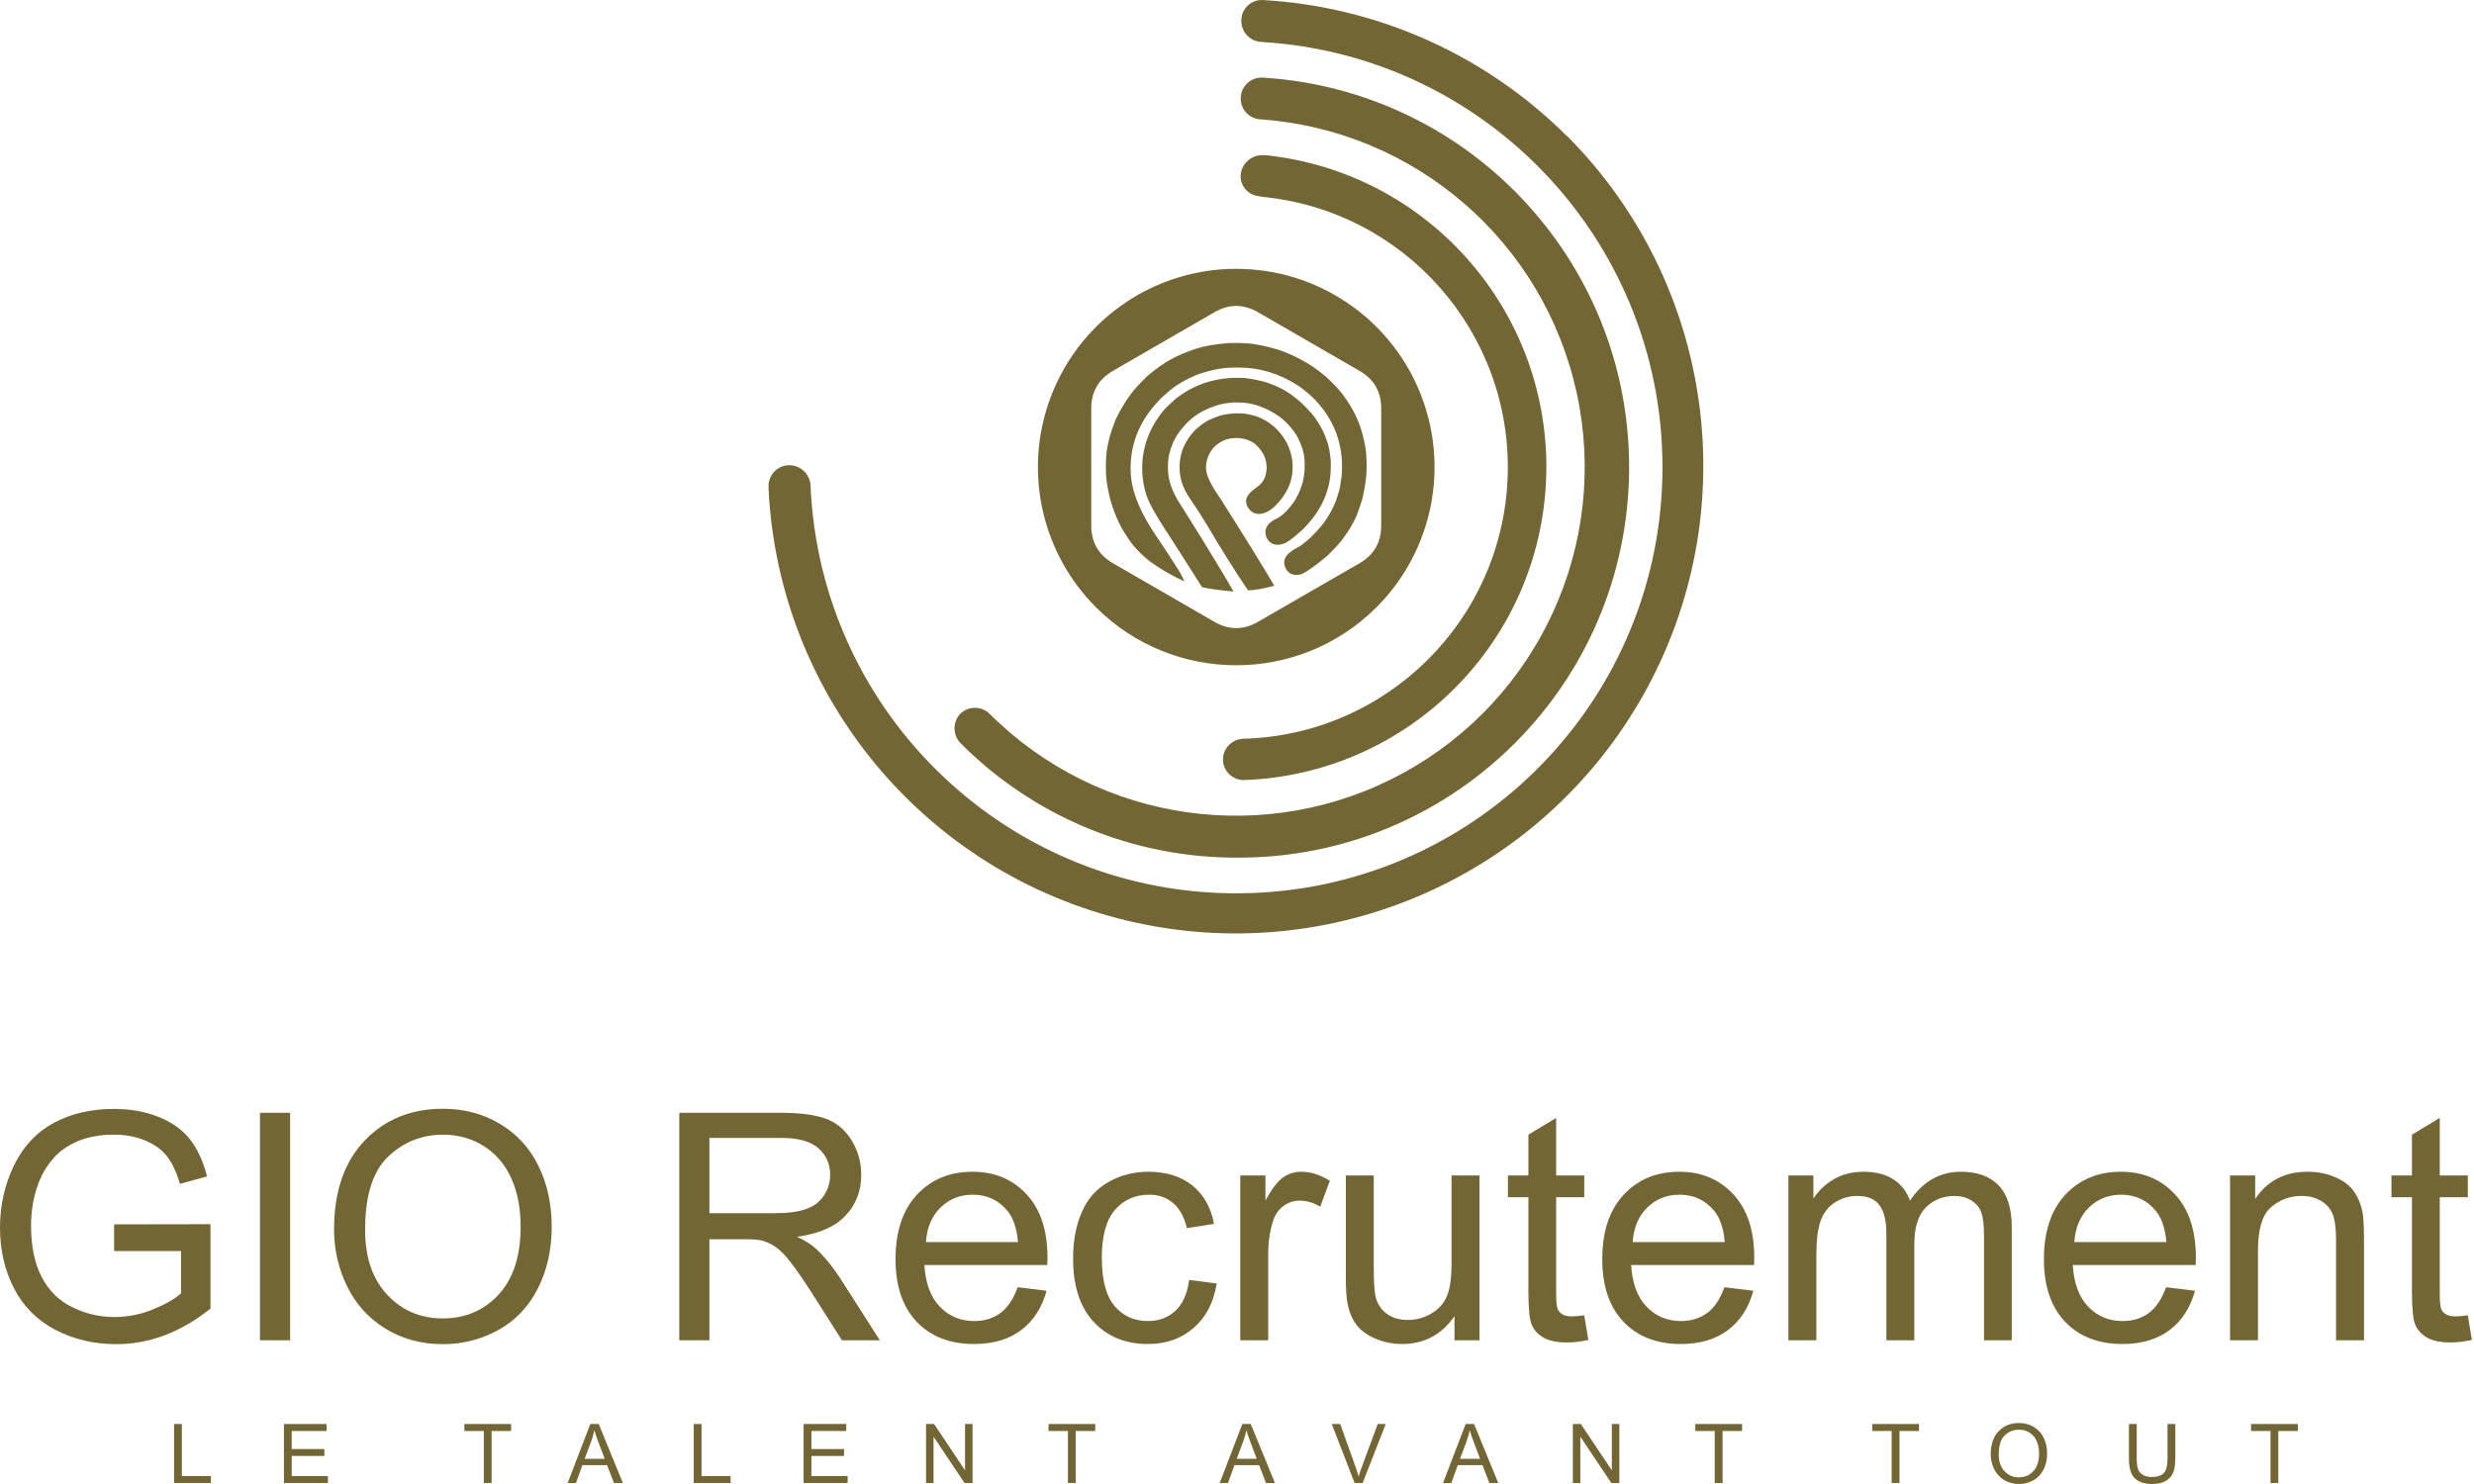 <?xml version="1.0" encoding="UTF-8" standalone="no"?><!DOCTYPE svg PUBLIC "-//W3C//DTD SVG 1.1//EN" "http://www.w3.org/Graphics/SVG/1.1/DTD/svg11.dtd"><svg width="100%" height="100%" viewBox="0 0 300 180" version="1.1" xmlns="http://www.w3.org/2000/svg" xmlns:xlink="http://www.w3.org/1999/xlink" xml:space="preserve" xmlns:serif="http://www.serif.com/" style="fill-rule:evenodd;clip-rule:evenodd;stroke-linejoin:round;stroke-miterlimit:2;"><path d="M21.105,179.879l-0,-7.156l0.95,-0l0,6.312l3.523,-0l-0,0.844l-4.473,-0Z" style="fill:#736635;fill-rule:nonzero;"/><path d="M34.43,179.879l0,-7.156l5.172,-0l0,0.847l-4.227,0l0,2.188l3.957,-0l0,0.84l-3.957,0l0,2.437l4.391,-0l-0,0.844l-5.336,-0Z" style="fill:#736635;fill-rule:nonzero;"/><path d="M58.668,179.879l-0,-6.309l-2.359,0l-0,-0.847l5.671,-0l-0,0.847l-2.367,0l-0,6.309l-0.945,-0Z" style="fill:#736635;fill-rule:nonzero;"/><path d="M68.836,179.879l2.746,-7.156l1.02,-0l2.929,7.156l-1.078,-0l-0.836,-2.168l-2.992,-0l-0.785,2.168l-1.004,-0Zm2.062,-2.938l2.426,-0l-0.746,-1.98c-0.226,-0.602 -0.398,-1.098 -0.508,-1.484c-0.09,0.457 -0.218,0.914 -0.386,1.367l-0.786,2.097Z" style="fill:#736635;fill-rule:nonzero;"/><path d="M84.125,179.879l0,-7.156l0.945,-0l-0,6.312l3.524,-0l0,0.844l-4.469,-0Z" style="fill:#736635;fill-rule:nonzero;"/><path d="M97.445,179.879l-0,-7.156l5.172,-0l-0,0.847l-4.226,0l-0,2.188l3.957,-0l-0,0.84l-3.957,0l-0,2.437l4.394,-0l0,0.844l-5.34,-0Z" style="fill:#736635;fill-rule:nonzero;"/><path d="M112.293,179.879l-0,-7.156l0.973,-0l3.757,5.617l0,-5.617l0.907,-0l0,7.156l-0.969,-0l-3.758,-5.621l0,5.621l-0.91,-0Z" style="fill:#736635;fill-rule:nonzero;"/><path d="M129.5,179.879l0,-6.309l-2.355,0l-0,-0.847l5.667,-0l-0,0.847l-2.367,0l0,6.309l-0.945,-0Z" style="fill:#736635;fill-rule:nonzero;"/><path d="M147.902,179.879l2.746,-7.156l1.02,-0l2.93,7.156l-1.078,-0l-0.836,-2.168l-2.993,-0l-0.785,2.168l-1.004,-0Zm2.063,-2.938l2.426,-0l-0.746,-1.98c-0.227,-0.602 -0.399,-1.098 -0.508,-1.484c-0.09,0.457 -0.219,0.914 -0.387,1.367l-0.785,2.097Z" style="fill:#736635;fill-rule:nonzero;"/><path d="M164.262,179.879l-2.774,-7.156l1.028,-0l1.859,5.199c0.148,0.414 0.273,0.805 0.375,1.172c0.109,-0.391 0.238,-0.782 0.387,-1.172l1.929,-5.199l0.969,-0l-2.801,7.156l-0.972,-0Z" style="fill:#736635;fill-rule:nonzero;"/><path d="M174.984,179.879l2.746,-7.156l1.02,-0l2.93,7.156l-1.078,-0l-0.836,-2.168l-2.993,-0l-0.785,2.168l-1.004,-0Zm2.063,-2.938l2.426,-0l-0.746,-1.98c-0.227,-0.602 -0.399,-1.098 -0.508,-1.484c-0.09,0.457 -0.219,0.914 -0.387,1.367l-0.785,2.097Z" style="fill:#736635;fill-rule:nonzero;"/><path d="M190.727,179.879l0,-7.156l0.968,-0l3.758,5.617l0,-5.617l0.91,-0l0,7.156l-0.972,-0l-3.758,-5.621l-0,5.621l-0.906,-0Z" style="fill:#736635;fill-rule:nonzero;"/><path d="M207.93,179.879l-0,-6.309l-2.356,0l0,-0.847l5.672,-0l0,0.847l-2.367,0l-0,6.309l-0.949,-0Z" style="fill:#736635;fill-rule:nonzero;"/><path d="M229.383,179.879l-0,-6.309l-2.356,0l-0,-0.847l5.672,-0l0,0.847l-2.367,0l0,6.309l-0.949,-0Z" style="fill:#736635;fill-rule:nonzero;"/><path d="M241.395,176.395c0,-1.188 0.32,-2.118 0.957,-2.79c0.636,-0.671 1.46,-1.007 2.468,-1.007c0.66,-0 1.254,0.156 1.785,0.472c0.532,0.317 0.934,0.758 1.215,1.321c0.278,0.566 0.414,1.203 0.414,1.921c-0,0.723 -0.144,1.372 -0.437,1.946c-0.293,0.574 -0.707,1.008 -1.246,1.301c-0.535,0.293 -1.113,0.441 -1.735,0.441c-0.675,0 -1.277,-0.164 -1.808,-0.488c-0.528,-0.324 -0.93,-0.77 -1.203,-1.332c-0.274,-0.563 -0.41,-1.157 -0.41,-1.785Zm0.976,0.015c0,0.86 0.231,1.539 0.695,2.035c0.465,0.496 1.043,0.746 1.743,0.746c0.714,-0 1.3,-0.25 1.761,-0.753c0.461,-0.5 0.692,-1.211 0.692,-2.133c-0,-0.582 -0.102,-1.09 -0.297,-1.524c-0.195,-0.433 -0.485,-0.769 -0.863,-1.011c-0.379,-0.239 -0.805,-0.356 -1.278,-0.356c-0.668,0 -1.246,0.231 -1.73,0.688c-0.481,0.46 -0.723,1.23 -0.723,2.308Z" style="fill:#736635;fill-rule:nonzero;"/><path d="M262.836,172.723l0.945,-0l0,4.136c0,0.719 -0.082,1.289 -0.242,1.711c-0.164,0.422 -0.457,0.766 -0.883,1.032c-0.426,0.265 -0.98,0.398 -1.672,0.398c-0.668,-0 -1.219,-0.117 -1.644,-0.348c-0.426,-0.23 -0.731,-0.562 -0.91,-1c-0.184,-0.437 -0.274,-1.035 -0.274,-1.793l0,-4.136l0.945,-0l0,4.129c0,0.621 0.059,1.082 0.172,1.375c0.117,0.293 0.317,0.519 0.598,0.679c0.281,0.16 0.625,0.239 1.031,0.239c0.695,-0 1.192,-0.157 1.489,-0.473c0.297,-0.317 0.445,-0.922 0.445,-1.82l-0,-4.129Z" style="fill:#736635;fill-rule:nonzero;"/><path d="M275.324,179.879l0,-6.309l-2.359,0l-0,-0.847l5.672,-0l-0,0.847l-2.367,0l-0,6.309l-0.946,-0Z" style="fill:#736635;fill-rule:nonzero;"/><path d="M13.836,151.746l0,-3.238l11.687,-0.02l0,10.239c-1.793,1.433 -3.644,2.507 -5.55,3.23c-1.911,0.723 -3.868,1.082 -5.875,1.082c-2.711,-0 -5.172,-0.582 -7.387,-1.742c-2.215,-1.16 -3.887,-2.84 -5.016,-5.035c-1.129,-2.196 -1.695,-4.649 -1.695,-7.36c0,-2.683 0.562,-5.191 1.684,-7.519c1.125,-2.328 2.738,-4.055 4.847,-5.188c2.11,-1.129 4.535,-1.691 7.285,-1.691c1.996,0 3.801,0.32 5.411,0.969c1.613,0.644 2.878,1.547 3.793,2.699c0.918,1.156 1.613,2.66 2.089,4.519l-3.293,0.903c-0.414,-1.406 -0.929,-2.508 -1.543,-3.313c-0.617,-0.804 -1.492,-1.445 -2.636,-1.929c-1.141,-0.485 -2.41,-0.723 -3.801,-0.723c-1.668,0 -3.113,0.254 -4.332,0.762c-1.215,0.507 -2.199,1.175 -2.945,2.004c-0.747,0.828 -1.325,1.738 -1.739,2.73c-0.703,1.707 -1.054,3.555 -1.054,5.551c0,2.461 0.422,4.519 1.269,6.176c0.848,1.656 2.078,2.886 3.699,3.687c1.618,0.805 3.336,1.207 5.157,1.207c1.582,0 3.125,-0.305 4.632,-0.914c1.504,-0.609 2.649,-1.258 3.426,-1.949l-0,-5.137l-8.113,0Z" style="fill:#736635;fill-rule:nonzero;"/><path d="M31.527,134.973l3.652,0.001l0,27.598l-3.652,0l0,-27.599Z" style="fill:#736635;fill-rule:nonzero;"/><path d="M40.508,149.129c-0,-4.582 1.23,-8.168 3.687,-10.758c2.461,-2.59 5.637,-3.887 9.528,-3.887c2.547,0 4.843,0.61 6.886,1.825c2.047,1.218 3.605,2.914 4.68,5.093c1.074,2.176 1.609,4.645 1.609,7.407c0,2.796 -0.566,5.3 -1.695,7.511c-1.13,2.207 -2.726,3.879 -4.801,5.016c-2.07,1.137 -4.3,1.703 -6.699,1.703c-2.598,-0 -4.918,-0.629 -6.965,-1.883c-2.047,-1.254 -3.593,-2.968 -4.648,-5.136c-1.055,-2.172 -1.582,-4.469 -1.582,-6.891Zm3.765,0.055c-0,3.328 0.895,5.945 2.68,7.859c1.789,1.914 4.031,2.871 6.731,2.871c2.75,-0 5.011,-0.965 6.785,-2.898c1.777,-1.934 2.664,-4.676 2.664,-8.227c-0,-2.246 -0.379,-4.207 -1.137,-5.883c-0.762,-1.676 -1.871,-2.972 -3.332,-3.894c-1.465,-0.922 -3.105,-1.383 -4.922,-1.383c-2.586,0 -4.812,0.887 -6.676,2.66c-1.863,1.777 -2.793,4.742 -2.793,8.895Z" style="fill:#736635;fill-rule:nonzero;"/><path d="M82.371,162.57l0,-27.597l12.234,-0c2.461,-0 4.329,0.25 5.61,0.746c1.281,0.492 2.305,1.367 3.07,2.625c0.766,1.254 1.149,2.64 1.149,4.16c-0,1.957 -0.637,3.605 -1.903,4.949c-1.269,1.344 -3.226,2.195 -5.875,2.559c0.969,0.465 1.703,0.926 2.203,1.375c1.067,0.98 2.079,2.203 3.032,3.672l4.8,7.511l-4.593,-0l-3.653,-5.742c-1.066,-1.656 -1.945,-2.926 -2.633,-3.805c-0.691,-0.875 -1.308,-1.492 -1.855,-1.843c-0.547,-0.352 -1.102,-0.594 -1.668,-0.735c-0.414,-0.086 -1.09,-0.133 -2.031,-0.133l-4.235,0l0,12.258l-3.652,-0Zm3.652,-15.418l7.848,0c1.672,0 2.977,-0.172 3.918,-0.519c0.938,-0.344 1.656,-0.895 2.145,-1.656c0.488,-0.758 0.734,-1.582 0.734,-2.473c-0,-1.305 -0.473,-2.379 -1.422,-3.219c-0.949,-0.844 -2.445,-1.262 -4.488,-1.262l-8.735,-0l0,9.129Z" style="fill:#736635;fill-rule:nonzero;"/><path d="M123.406,156.129l3.5,0.433c-0.551,2.047 -1.574,3.633 -3.066,4.762c-1.496,1.133 -3.402,1.696 -5.723,1.696c-2.926,0 -5.242,-0.899 -6.957,-2.7c-1.711,-1.8 -2.566,-4.328 -2.566,-7.578c0,-3.363 0.863,-5.972 2.597,-7.832c1.731,-1.855 3.977,-2.785 6.739,-2.785c2.672,0 4.855,0.91 6.55,2.73c1.692,1.821 2.54,4.379 2.54,7.68c-0,0.203 -0.008,0.504 -0.02,0.903l-14.906,-0c0.125,2.199 0.746,3.878 1.863,5.046c1.117,1.168 2.508,1.75 4.18,1.75c1.242,-0 2.301,-0.328 3.179,-0.98c0.879,-0.652 1.575,-1.692 2.09,-3.125Zm-11.125,-5.477l11.164,0c-0.152,-1.679 -0.578,-2.941 -1.281,-3.781c-1.078,-1.305 -2.48,-1.961 -4.199,-1.961c-1.555,-0 -2.863,0.524 -3.922,1.563c-1.063,1.043 -1.648,2.437 -1.762,4.179Z" style="fill:#736635;fill-rule:nonzero;"/><path d="M144.207,155.246l3.332,0.434c-0.367,2.297 -1.297,4.093 -2.797,5.39c-1.5,1.301 -3.34,1.95 -5.523,1.95c-2.739,0 -4.938,-0.895 -6.598,-2.684c-1.664,-1.785 -2.496,-4.348 -2.496,-7.688c0,-2.16 0.358,-4.046 1.074,-5.664c0.715,-1.621 1.805,-2.836 3.266,-3.644c1.461,-0.809 3.051,-1.215 4.769,-1.215c2.172,0 3.95,0.551 5.328,1.648c1.383,1.098 2.266,2.657 2.657,4.676l-3.297,0.512c-0.313,-1.344 -0.867,-2.356 -1.664,-3.031c-0.797,-0.68 -1.762,-1.02 -2.891,-1.02c-1.707,-0 -3.094,0.613 -4.16,1.836c-1.066,1.227 -1.598,3.16 -1.598,5.809c-0,2.683 0.512,4.636 1.543,5.855c1.028,1.215 2.371,1.824 4.028,1.824c1.332,-0 2.441,-0.406 3.332,-1.222c0.89,-0.817 1.457,-2.071 1.695,-3.766Z" style="fill:#736635;fill-rule:nonzero;"/><path d="M150.398,162.57l-0,-19.992l3.051,-0l0,3.031c0.778,-1.418 1.496,-2.355 2.153,-2.804c0.66,-0.453 1.386,-0.68 2.175,-0.68c1.141,0 2.301,0.363 3.481,1.094l-1.164,3.144c-0.828,-0.492 -1.656,-0.734 -2.485,-0.734c-0.742,0 -1.406,0.223 -1.996,0.668c-0.59,0.445 -1.011,1.062 -1.261,1.851c-0.375,1.207 -0.567,2.524 -0.567,3.954l0,10.468l-3.387,-0Z" style="fill:#736635;fill-rule:nonzero;"/><path d="M176.375,162.57l0,-2.937c-1.555,2.258 -3.672,3.387 -6.344,3.387c-1.179,0 -2.281,-0.227 -3.304,-0.676c-1.024,-0.453 -1.782,-1.02 -2.278,-1.703c-0.496,-0.688 -0.844,-1.524 -1.043,-2.516c-0.14,-0.664 -0.207,-1.719 -0.207,-3.16l0,-12.387l3.387,-0l-0,11.086c-0,1.77 0.07,2.961 0.207,3.578c0.215,0.891 0.664,1.59 1.355,2.098c0.692,0.508 1.543,0.762 2.559,0.762c1.02,-0 1.973,-0.258 2.863,-0.782c0.891,-0.519 1.52,-1.23 1.891,-2.125c0.371,-0.898 0.555,-2.199 0.555,-3.906l0,-10.711l3.39,-0l0,19.992l-3.031,-0Z" style="fill:#736635;fill-rule:nonzero;"/><path d="M192.109,159.539l0.493,2.992c-0.954,0.199 -1.809,0.301 -2.563,0.301c-1.227,0 -2.184,-0.195 -2.859,-0.582c-0.68,-0.391 -1.157,-0.902 -1.43,-1.535c-0.277,-0.633 -0.414,-1.969 -0.414,-4l-0,-11.5l-2.484,0l0,-2.637l2.484,-0l-0,-4.949l3.367,-2.035l0,6.984l3.406,-0l-0,2.637l-3.406,0l0,11.687c0,0.965 0.063,1.586 0.18,1.864c0.121,0.277 0.312,0.496 0.582,0.66c0.269,0.164 0.656,0.242 1.16,0.242c0.375,-0 0.871,-0.043 1.484,-0.129Z" style="fill:#736635;fill-rule:nonzero;"/><path d="M209.109,156.129l3.5,0.433c-0.55,2.047 -1.574,3.633 -3.066,4.762c-1.496,1.133 -3.402,1.696 -5.723,1.696c-2.925,0 -5.242,-0.899 -6.957,-2.7c-1.711,-1.8 -2.57,-4.328 -2.57,-7.578c-0,-3.363 0.867,-5.972 2.598,-7.832c1.734,-1.855 3.98,-2.785 6.742,-2.785c2.672,0 4.855,0.91 6.547,2.73c1.695,1.821 2.543,4.379 2.543,7.68c0,0.203 -0.008,0.504 -0.02,0.903l-14.906,-0c0.125,2.199 0.746,3.878 1.863,5.046c1.117,1.168 2.508,1.75 4.18,1.75c1.242,-0 2.301,-0.328 3.18,-0.98c0.878,-0.652 1.574,-1.692 2.089,-3.125Zm-11.125,-5.477l11.161,0c-0.149,-1.679 -0.575,-2.941 -1.278,-3.781c-1.082,-1.305 -2.48,-1.961 -4.199,-1.961c-1.555,-0 -2.863,0.524 -3.926,1.563c-1.058,1.043 -1.644,2.437 -1.758,4.179Z" style="fill:#736635;fill-rule:nonzero;"/><path d="M216.863,162.57l0,-19.992l3.032,-0l0,2.805c0.628,-0.981 1.46,-1.766 2.503,-2.363c1.04,-0.594 2.227,-0.895 3.559,-0.895c1.481,0 2.691,0.309 3.641,0.922c0.949,0.617 1.617,1.476 2.004,2.582c1.582,-2.336 3.64,-3.504 6.175,-3.504c1.981,0 3.508,0.551 4.575,1.648c1.066,1.098 1.597,2.789 1.597,5.075l0,13.722l-3.367,-0l0,-12.593c0,-1.356 -0.109,-2.332 -0.332,-2.93c-0.219,-0.594 -0.617,-1.074 -1.195,-1.438c-0.575,-0.363 -1.254,-0.547 -2.032,-0.547c-1.406,0 -2.574,0.469 -3.5,1.403c-0.929,0.933 -1.394,2.43 -1.394,4.488l-0,11.617l-3.387,-0l0,-12.988c0,-1.508 -0.277,-2.637 -0.828,-3.391c-0.555,-0.753 -1.457,-1.129 -2.711,-1.129c-0.953,0 -1.836,0.25 -2.644,0.754c-0.809,0.5 -1.399,1.235 -1.762,2.204c-0.363,0.964 -0.543,2.359 -0.543,4.175l-0,10.375l-3.391,-0Z" style="fill:#736635;fill-rule:nonzero;"/><path d="M262.66,156.129l3.504,0.433c-0.555,2.047 -1.578,3.633 -3.07,4.762c-1.493,1.133 -3.403,1.696 -5.723,1.696c-2.922,0 -5.242,-0.899 -6.953,-2.7c-1.715,-1.8 -2.57,-4.328 -2.57,-7.578c0,-3.363 0.867,-5.972 2.597,-7.832c1.731,-1.855 3.977,-2.785 6.738,-2.785c2.672,0 4.856,0.91 6.551,2.73c1.696,1.821 2.539,4.379 2.539,7.68c0,0.203 -0.003,0.504 -0.015,0.903l-14.91,-0c0.125,2.199 0.746,3.878 1.863,5.046c1.117,1.168 2.512,1.75 4.179,1.75c1.243,-0 2.301,-0.328 3.18,-0.98c0.879,-0.652 1.575,-1.692 2.09,-3.125Zm-11.125,-5.477l11.164,0c-0.152,-1.679 -0.578,-2.941 -1.281,-3.781c-1.078,-1.305 -2.477,-1.961 -4.196,-1.961c-1.558,-0 -2.867,0.524 -3.925,1.563c-1.063,1.043 -1.649,2.437 -1.762,4.179Z" style="fill:#736635;fill-rule:nonzero;"/><path d="M270.418,162.57l-0,-19.992l3.047,-0l-0,2.844c1.469,-2.199 3.59,-3.297 6.363,-3.297c1.203,0 2.313,0.219 3.32,0.652c1.012,0.43 1.77,1 2.27,1.703c0.504,0.704 0.855,1.536 1.055,2.504c0.125,0.625 0.187,1.723 0.187,3.293l0,12.293l-3.387,-0l0,-12.16c0,-1.383 -0.132,-2.414 -0.394,-3.098c-0.266,-0.683 -0.734,-1.23 -1.402,-1.636c-0.672,-0.41 -1.461,-0.614 -2.364,-0.614c-1.445,0 -2.687,0.458 -3.738,1.376c-1.047,0.914 -1.57,2.652 -1.57,5.214l-0,10.918l-3.387,-0Z" style="fill:#736635;fill-rule:nonzero;"/><path d="M299.254,159.539l0.488,2.992c-0.953,0.199 -1.804,0.301 -2.558,0.301c-1.231,0 -2.184,-0.195 -2.864,-0.582c-0.675,-0.391 -1.152,-0.902 -1.429,-1.535c-0.278,-0.633 -0.414,-1.969 -0.414,-4l-0,-11.5l-2.485,0l0,-2.637l2.485,-0l-0,-4.949l3.371,-2.035l-0,6.984l3.406,-0l-0,2.637l-3.406,0l-0,11.687c-0,0.965 0.058,1.586 0.175,1.864c0.122,0.277 0.317,0.496 0.586,0.66c0.27,0.164 0.657,0.242 1.157,0.242c0.379,-0 0.875,-0.043 1.488,-0.129Z" style="fill:#736635;fill-rule:nonzero;"/><path d="M153.043,0c13.945,0.77 27.113,6.656 36.988,16.535l-0.019,-0.055c17.886,17.958 21.687,45.598 9.312,67.715c-12.375,22.117 -37.922,33.336 -62.582,27.489c-24.535,-5.825 -42.265,-27.141 -43.543,-52.297l-0,-0.703c0.063,-0.532 0.289,-1.039 0.653,-1.442c0.46,-0.496 1.097,-0.789 1.773,-0.816c1.395,-0.039 2.574,1.035 2.66,2.429c1.172,27.844 24.215,49.743 52.086,49.497c27.867,-0.247 50.524,-22.547 51.207,-50.407c0.68,-27.863 -20.851,-51.246 -48.676,-52.859c-1.394,-0.094 -2.457,-1.297 -2.375,-2.695c0.047,-1.325 1.125,-2.371 2.442,-2.391l0.074,0Zm44.48,58.262c-0.859,25.633 -21.968,45.922 -47.617,45.765c-12.558,0.008 -24.605,-5 -33.457,-13.91c-0.937,-0.996 -0.937,-2.551 -0,-3.547c0.989,-0.953 2.555,-0.953 3.543,-0c13.274,13.262 33.699,16.188 50.164,7.192c16.465,-9 25.032,-27.774 21.035,-46.106c-3.992,-18.336 -19.589,-31.844 -38.308,-33.176c-1.399,-0.054 -2.488,-1.234 -2.434,-2.632c0.051,-1.399 1.231,-2.493 2.629,-2.438c25.602,1.559 45.305,23.219 44.445,48.852Zm-44.515,-34.391c17.34,1.649 30.402,16.508 29.812,33.918c-0.593,17.406 -14.632,31.348 -32.043,31.813c-1.382,0.039 -2.484,1.171 -2.484,2.55c0.031,1.383 1.172,2.485 2.555,2.465c19.949,-0.711 35.953,-16.73 36.64,-36.683c0.684,-19.954 -14.179,-37.036 -34.035,-39.114l-0.461,0c-1.355,0.035 -2.461,1.094 -2.554,2.446c-0.051,1.332 0.976,2.457 2.304,2.535l0.266,0.07Zm19.121,23.586c3.719,8.992 1.656,19.336 -5.227,26.215c-9.398,9.359 -24.593,9.359 -33.992,-0c-6.883,-6.879 -8.945,-17.223 -5.222,-26.215c3.718,-8.988 12.492,-14.852 22.218,-14.852c9.731,-0 18.5,5.864 22.223,14.852Zm-19.586,-9.586c-1.758,-1.016 -3.516,-1.016 -5.273,0l-12.305,7.106c-1.758,1.015 -2.637,2.535 -2.637,4.566l0,14.211c0,2.027 0.879,3.551 2.637,4.566l12.305,7.106c1.757,1.015 3.515,1.015 5.273,0l12.309,-7.106c1.757,-1.015 2.636,-2.539 2.636,-4.566l0,-14.211c0,-2.031 -0.879,-3.551 -2.636,-4.566l-12.309,-7.106Zm-18.445,18.285l0,-0.015l0.015,-0.016l-0.015,-0.02l0.015,-0.093c0,-1.481 0.387,-3.18 1.164,-5.102c0.489,-1.066 1.118,-2.125 1.895,-3.172c0.41,-0.562 1.086,-1.289 2.023,-2.187c0.973,-0.821 1.907,-1.477 2.801,-1.973c0.801,-0.445 1.809,-0.871 3.027,-1.281c0.997,-0.324 2.293,-0.551 3.903,-0.68l0.39,-0.015l-0,0.015l0.032,-0.015l0.953,0l0.113,0.015l0.02,-0.015l0.093,0.015c1.34,0 2.969,0.313 4.891,0.942c1.078,0.398 2.148,0.914 3.207,1.55c0.656,0.391 1.422,0.957 2.297,1.703c1.058,1.004 1.762,1.778 2.105,2.329c0.809,1.101 1.442,2.285 1.895,3.547c0.519,1.574 0.777,2.953 0.777,4.128l0.016,0.063l-0.016,-0l0.016,0.019l-0,1.02l-0.016,0.016l0.016,0.015c-0,0.797 -0.16,1.949 -0.485,3.449c-0.304,1.059 -0.632,1.965 -0.988,2.719c-0.39,0.766 -0.918,1.594 -1.586,2.477c-0.433,0.531 -0.996,1.129 -1.683,1.797c-1.114,0.941 -2.051,1.636 -2.821,2.089c-0.332,0.172 -0.636,0.258 -0.906,0.258c-0.723,-0 -1.207,-0.355 -1.457,-1.066c-0.043,-0.195 -0.062,-0.363 -0.062,-0.504c0,-0.613 0.539,-1.203 1.617,-1.766c0.336,-0.16 0.871,-0.57 1.605,-1.23c0.938,-0.926 1.59,-1.699 1.957,-2.313c0.422,-0.648 0.774,-1.324 1.051,-2.023c0.391,-1.102 0.586,-1.82 0.586,-2.156l0.16,-1.035l-0.031,-0.016l0.031,-0.098l0,-0.144l0.016,-0.016l-0.016,-0.019l0.016,-0.063l0.015,-0.73c-0,-3.215 -1.191,-6.012 -3.574,-8.383c-0.887,-0.789 -1.539,-1.301 -1.961,-1.539c-2.203,-1.371 -4.527,-2.055 -6.976,-2.055l-0.746,0l-0.098,0.016l-0,-0.016l-0.016,0.016l-0.015,0c-1.09,0 -2.407,0.254 -3.95,0.757c-0.82,0.317 -1.648,0.727 -2.476,1.231c-0.531,0.316 -1.266,0.91 -2.203,1.781l-0.535,0.586c-2.063,2.297 -3.09,4.93 -3.09,7.899l0.015,0.179l-0.015,-0l0.015,0.016l-0,0.015c-0,2.114 0.883,4.543 2.653,7.286c1.437,2.136 2.496,3.75 3.176,4.84c0.234,0.398 0.468,0.843 0.695,1.328l-0.016,-0c-1.449,-0.661 -2.797,-1.43 -4.047,-2.317c-0.953,-0.742 -1.722,-1.492 -2.316,-2.25c-0.68,-0.949 -1.184,-1.758 -1.508,-2.426c-0.387,-0.757 -0.75,-1.703 -1.082,-2.835c-0.195,-0.711 -0.352,-1.485 -0.469,-2.313l-0.082,-0.891l0.016,0l-0.016,-0.015l-0.015,-0.828l0,-0.453l0.015,-0.016l-0.015,-0.016Zm15.394,-10.328l0,0.031l0.016,-0.031l0.926,0l0.015,0.031l0.016,-0.031c0.723,0.02 1.652,0.172 2.785,0.453c0.98,0.313 1.797,0.653 2.441,1.02c0.606,0.336 1.297,0.84 2.075,1.523c0.972,0.938 1.597,1.645 1.879,2.117c0.527,0.77 0.937,1.582 1.23,2.446c0.238,0.593 0.402,1.453 0.5,2.574l0,0.016l-0.016,-0l0.016,0.019l0,0.598c0,2.926 -1.207,5.535 -3.625,7.836c-1.113,0.98 -1.824,1.488 -2.137,1.519c-0.195,0.086 -0.406,0.129 -0.633,0.129l-0.031,0c-0.679,0 -1.156,-0.34 -1.426,-1.019l-0.082,-0.485c-0,-0.711 0.477,-1.277 1.426,-1.699c0.301,-0.152 0.653,-0.422 1.051,-0.809c0.641,-0.671 1.094,-1.285 1.363,-1.847c0.246,-0.43 0.485,-1.035 0.711,-1.813c0.129,-0.636 0.196,-1.097 0.196,-1.375l0.015,-0l-0.015,-0.035l0.015,-0.078l0,-0.875l-0.015,-0.082l0.015,-0l-0.015,-0.066c0,-0.786 -0.278,-1.735 -0.829,-2.848c-0.269,-0.496 -0.664,-1.027 -1.179,-1.586c-0.551,-0.563 -1.016,-0.949 -1.395,-1.168c-1.531,-0.981 -3.058,-1.473 -4.578,-1.473l-0.051,0l-0.015,-0.031l-0.016,0.031l-0.051,0l-0.015,-0.031l-0.016,0.031l-0.176,0l-0.019,-0.031l-0.016,0.031l-0.289,0l-0.098,0.016l0,-0.016c-0.679,0.067 -1.211,0.153 -1.586,0.258c-1.816,0.52 -3.23,1.371 -4.242,2.559c-0.586,0.636 -1.039,1.312 -1.359,2.023c-0.422,0.985 -0.633,1.906 -0.633,2.77l0,0.34l-0.016,0.015l0.016,0.016l0,0.035c0,1.422 0.539,2.93 1.617,4.516c2.742,4.359 4.852,7.82 6.332,10.375l-0.015,0.019l-0.016,0c-1.891,-0.176 -3.152,-0.351 -3.789,-0.535c-2.516,-3.973 -3.926,-6.18 -4.227,-6.621c-1.339,-2.031 -2.168,-3.52 -2.492,-4.469c-0.355,-1.07 -0.535,-2.176 -0.535,-3.32c0,-2.481 0.816,-4.758 2.445,-6.832c0.246,-0.324 0.762,-0.836 1.539,-1.535c1.465,-1.168 3.071,-1.938 4.805,-2.317c0.629,-0.14 1.363,-0.238 2.203,-0.289Zm0.262,4.305l-0,0.035l0.016,-0.035l0.5,-0l0.035,0.035l0.015,-0.035l0.016,-0l0.016,0.035l0.015,-0.035c0.477,-0 1.117,0.113 1.926,0.34c1.641,0.582 2.887,1.664 3.742,3.238c0.473,0.984 0.711,1.941 0.711,2.883l0,0.097c0,1.789 -0.769,3.414 -2.316,4.871c-0.645,0.52 -1.235,0.778 -1.762,0.778c-0.66,-0 -1.152,-0.352 -1.473,-1.051c-0.054,-0.152 -0.09,-0.309 -0.097,-0.469c0,-0.543 0.398,-1.086 1.195,-1.636c0.574,-0.391 0.941,-0.836 1.102,-1.344c0.128,-0.367 0.195,-0.731 0.195,-1.086l-0,-0.063c-0,-1.082 -0.477,-2.035 -1.426,-2.867c-0.625,-0.465 -1.402,-0.695 -2.332,-0.695l-0.129,0.016l0,-0.016l-0.015,0.016l-0.032,-0c-0.855,-0 -1.676,0.367 -2.461,1.101c-0.636,0.734 -0.957,1.574 -0.957,2.524c0,0.808 0.559,2.003 1.668,3.578c2.871,4.523 5.078,8.09 6.621,10.703c-1.382,0.367 -2.445,0.551 -3.187,0.551c-1.426,-2.075 -3.098,-4.735 -5.02,-7.985c-0.66,-1.097 -1.39,-2.238 -2.203,-3.414c-0.722,-1.121 -1.086,-2.293 -1.086,-3.512c0,-1.695 0.621,-3.195 1.864,-4.503c0.667,-0.614 1.281,-1.051 1.828,-1.309c0.984,-0.41 1.636,-0.617 1.961,-0.617c0.183,-0.043 0.539,-0.086 1.07,-0.129Z" style="fill:#736635;"/></svg>